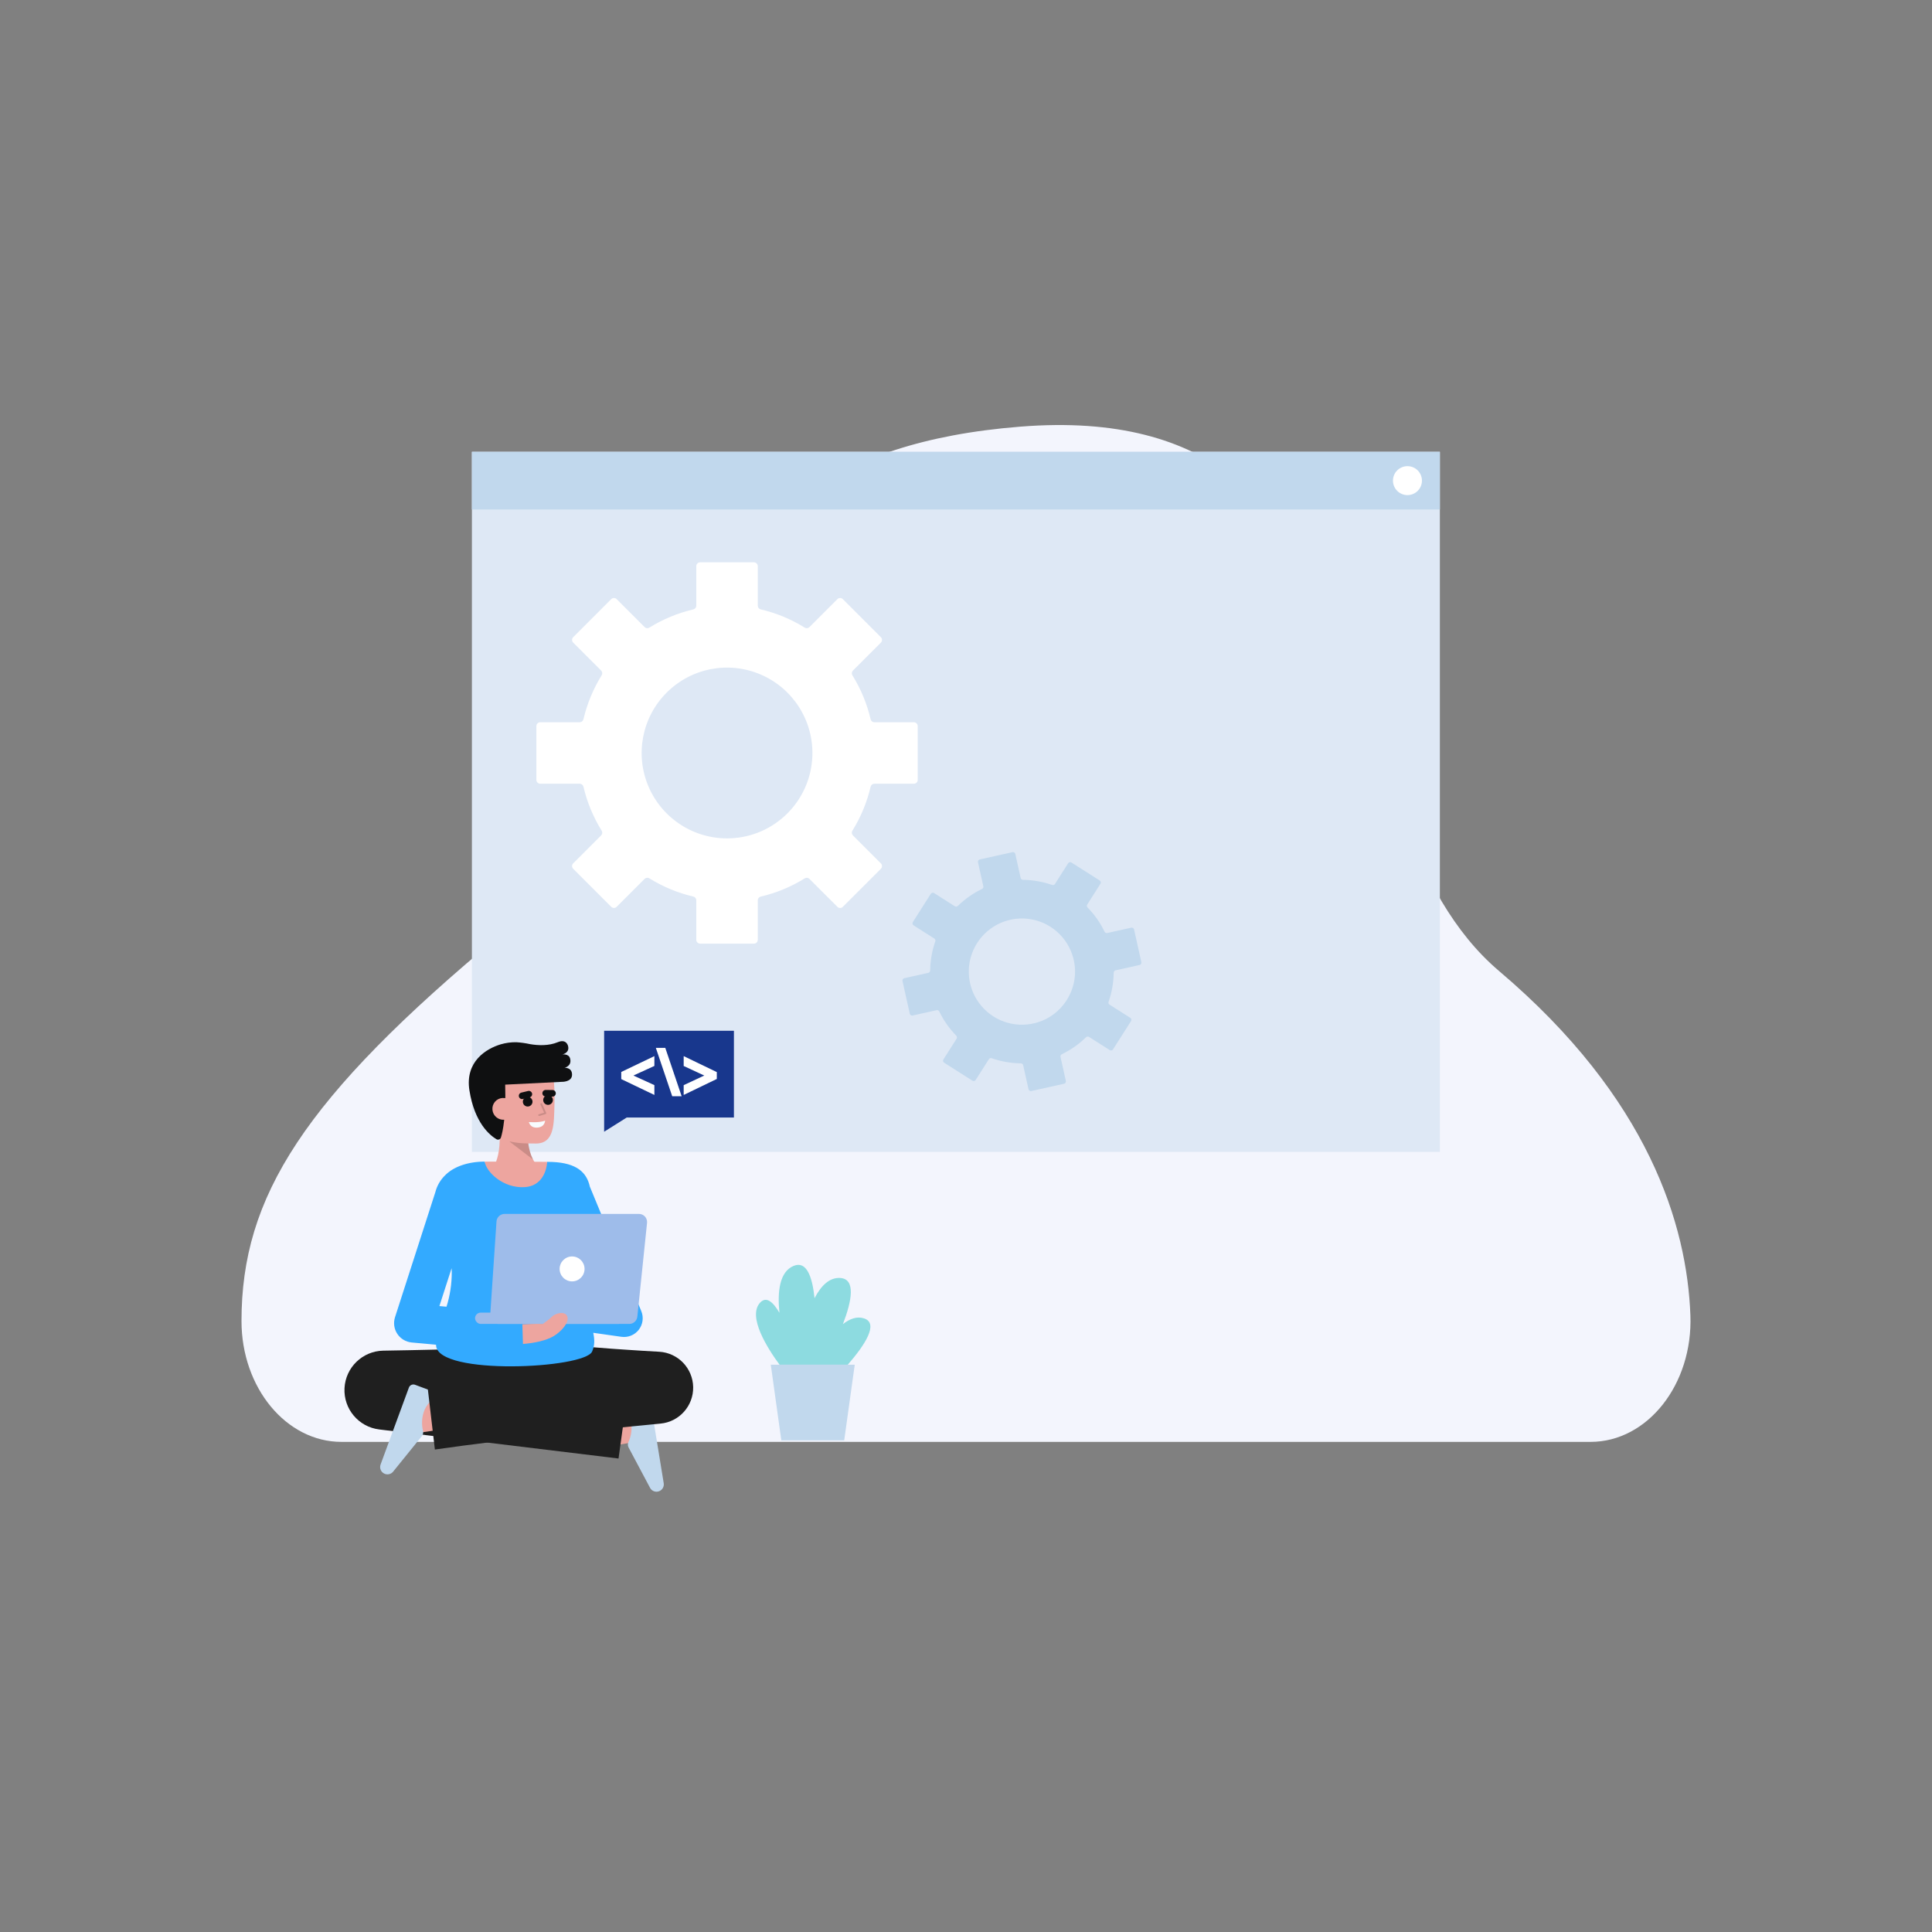 <?xml version="1.0" encoding="UTF-8"?>
<svg width="400px" height="400px" viewBox="0 0 400 400" version="1.1" xmlns="http://www.w3.org/2000/svg" xmlns:xlink="http://www.w3.org/1999/xlink">
    <rect x="0" y="0" width="400" height="400" fill="#808080" stroke="none"/>
    <!-- Generator: Sketch 54.1 (76490) - https://sketchapp.com -->
    <title>Process Image</title>
    <desc>Created with Sketch.</desc>
    <defs>
        <rect id="path-1" x="0" y="0" width="400" height="400" rx="200"></rect>
    </defs>
    <g id="DK-Web-Solutions" stroke="none" stroke-width="1" fill="none" fill-rule="evenodd">
        <g id="DK---About" transform="translate(-200, -2545)">
            <g id="Our-Process" transform="translate(0, 1334)">
                <g id="Development" transform="translate(0, 1162)">
                    <g id="Process-Image" transform="translate(200, 49)">
                        <mask id="mask-2" fill="white">
                            <use xlink:href="#path-1"></use>
                        </mask>
                        <use id="Mask" fill="transparent" xlink:href="#path-1"></use>
                        <g id="New-features-added" mask="url(#mask-2)">
                            <g transform="translate(50, 88)">
                                <path d="M279.303,210.526 C291.093,210.526 300.5,198.618 299.979,184.354 C299.298,165.704 291.423,139.371 260.383,113.054 C222.53,80.962 241.667,-6.043 161.24,0.333 C80.813,6.708 98.622,68.216 53.638,105.523 C12.799,139.391 0.002,159.799 0,185.503 C0,199.33 9.278,210.526 20.696,210.526 L279.303,210.526 Z" id="Path" fill="#F3F5FD" fill-rule="nonzero"></path>
                                <g id="Group" stroke-width="1" fill="none" fill-rule="evenodd" transform="translate(47.368, 5.263)">
                                    <rect id="Rectangle" fill="#DEE8F5" fill-rule="nonzero" x="0.335" y="0.277" width="200.409" height="144.948"></rect>
                                    <rect id="Rectangle" fill="#C1D8ED" fill-rule="nonzero" x="0.335" y="0.277" width="200.409" height="11.94"></rect>
                                    <ellipse id="Oval" fill="#FFFFFF" fill-rule="nonzero" cx="194.031" cy="6.247" rx="3" ry="2.996"></ellipse>
                                </g>
                                <path d="M140,73.472 L140,62.328 C140,61.89 139.645,61.535 139.208,61.535 L131.025,61.535 C130.655,61.533 130.335,61.277 130.253,60.917 C129.5,57.699 128.227,54.625 126.482,51.817 C126.286,51.504 126.332,51.097 126.592,50.835 L132.378,45.047 C132.527,44.899 132.61,44.697 132.61,44.487 C132.61,44.277 132.527,44.075 132.378,43.926 L124.496,36.043 C124.187,35.734 123.685,35.734 123.375,36.043 L117.588,41.831 C117.326,42.092 116.918,42.138 116.605,41.941 C113.799,40.197 110.726,38.922 107.508,38.168 C107.148,38.086 106.891,37.767 106.89,37.397 L106.89,29.214 C106.89,28.776 106.535,28.421 106.097,28.421 L94.952,28.421 C94.514,28.421 94.159,28.776 94.159,29.214 L94.159,37.397 C94.158,37.767 93.901,38.086 93.541,38.168 C90.323,38.922 87.25,40.196 84.443,41.94 C84.129,42.137 83.722,42.091 83.46,41.83 L77.672,36.04 C77.523,35.891 77.322,35.808 77.112,35.808 C76.901,35.808 76.7,35.891 76.551,36.04 L68.673,43.922 C68.524,44.071 68.44,44.272 68.44,44.482 C68.44,44.693 68.524,44.894 68.673,45.043 L74.46,50.83 C74.72,51.093 74.765,51.5 74.568,51.813 C72.824,54.621 71.551,57.694 70.797,60.913 C70.716,61.273 70.397,61.529 70.028,61.531 L61.845,61.531 C61.408,61.531 61.053,61.886 61.053,62.324 L61.053,73.468 C61.053,73.679 61.136,73.88 61.285,74.029 C61.433,74.178 61.635,74.261 61.845,74.261 L70.028,74.261 C70.397,74.263 70.716,74.52 70.797,74.88 C71.551,78.098 72.824,81.171 74.568,83.979 C74.765,84.291 74.721,84.699 74.46,84.961 L68.673,90.749 C68.363,91.059 68.363,91.56 68.673,91.87 L76.551,99.749 C76.7,99.898 76.901,99.981 77.112,99.981 C77.322,99.981 77.523,99.898 77.672,99.749 L83.459,93.961 C83.721,93.7 84.129,93.655 84.442,93.851 C87.249,95.596 90.323,96.87 93.541,97.623 C93.901,97.705 94.157,98.024 94.159,98.393 L94.159,106.576 C94.159,106.786 94.243,106.988 94.391,107.136 C94.54,107.285 94.742,107.369 94.952,107.368 L106.096,107.368 C106.306,107.369 106.508,107.285 106.656,107.136 C106.805,106.988 106.888,106.786 106.888,106.576 L106.888,98.4 C106.89,98.031 107.146,97.711 107.507,97.629 C110.725,96.876 113.798,95.602 116.606,93.858 C116.919,93.661 117.327,93.707 117.589,93.968 L123.375,99.754 C123.685,100.063 124.186,100.063 124.496,99.754 L132.378,91.875 C132.526,91.726 132.61,91.524 132.61,91.314 C132.61,91.104 132.526,90.902 132.378,90.754 L126.59,84.966 C126.329,84.704 126.284,84.296 126.48,83.983 C128.225,81.176 129.499,78.102 130.252,74.884 C130.334,74.524 130.653,74.267 131.023,74.266 L139.206,74.266 C139.417,74.266 139.619,74.183 139.768,74.034 C139.917,73.885 140,73.683 140,73.472 Z M101.098,85.57 C93.846,85.805 87.187,81.586 84.302,74.928 C81.418,68.27 82.895,60.525 88.026,55.396 C93.158,50.266 100.903,48.793 107.559,51.681 C114.215,54.568 118.431,61.23 118.192,68.482 C117.886,77.793 110.408,85.268 101.098,85.57 L101.098,85.57 Z" id="Shape" fill="#FFFFFF" fill-rule="nonzero"></path>
                                <path d="M186.305,111.207 L184.798,104.439 C184.77,104.312 184.692,104.201 184.582,104.13 C184.471,104.06 184.338,104.037 184.21,104.065 L179.241,105.171 C179.016,105.22 178.787,105.108 178.689,104.9 C177.796,103.048 176.607,101.354 175.168,99.884 C175.006,99.721 174.978,99.468 175.101,99.273 L177.833,94.976 C177.979,94.746 177.912,94.441 177.682,94.295 L171.829,90.574 C171.599,90.428 171.295,90.496 171.149,90.726 L168.417,95.023 C168.292,95.217 168.05,95.299 167.833,95.221 C165.893,94.542 163.854,94.184 161.798,94.161 C161.568,94.16 161.369,94.001 161.318,93.776 L160.212,88.807 C160.183,88.679 160.105,88.568 159.995,88.498 C159.885,88.428 159.751,88.404 159.623,88.433 L152.858,89.939 C152.593,89.999 152.425,90.262 152.484,90.528 L153.59,95.497 C153.639,95.722 153.527,95.951 153.319,96.049 C151.467,96.942 149.773,98.131 148.304,99.569 C148.14,99.732 147.887,99.759 147.692,99.637 L143.395,96.902 C143.165,96.756 142.86,96.824 142.714,97.054 L138.995,102.906 C138.849,103.136 138.917,103.44 139.147,103.586 L143.444,106.318 C143.638,106.443 143.72,106.685 143.642,106.902 C142.963,108.842 142.605,110.881 142.582,112.937 C142.581,113.167 142.422,113.366 142.198,113.417 L137.228,114.523 C137.1,114.551 136.989,114.629 136.919,114.74 C136.849,114.85 136.825,114.984 136.854,115.111 L138.361,121.879 C138.389,122.007 138.467,122.118 138.577,122.188 C138.688,122.258 138.822,122.282 138.949,122.253 L143.918,121.147 C144.143,121.098 144.372,121.211 144.47,121.419 C145.363,123.271 146.552,124.965 147.991,126.434 C148.153,126.598 148.18,126.851 148.058,127.046 L145.324,131.343 C145.178,131.572 145.245,131.877 145.475,132.023 L151.325,135.742 C151.436,135.812 151.569,135.835 151.697,135.807 C151.825,135.779 151.936,135.701 152.006,135.59 L154.738,131.293 C154.863,131.099 155.104,131.017 155.321,131.095 C157.262,131.774 159.301,132.133 161.357,132.155 C161.587,132.156 161.786,132.315 161.837,132.54 L162.943,137.509 C162.971,137.637 163.049,137.748 163.16,137.818 C163.27,137.888 163.404,137.911 163.532,137.883 L170.299,136.377 C170.427,136.348 170.538,136.27 170.608,136.16 C170.679,136.05 170.702,135.916 170.674,135.788 L169.568,130.819 C169.518,130.594 169.631,130.365 169.839,130.267 C171.691,129.374 173.386,128.185 174.855,126.747 C175.018,126.585 175.272,126.557 175.466,126.68 L179.763,129.412 C179.873,129.482 180.007,129.506 180.135,129.477 C180.262,129.449 180.374,129.371 180.444,129.26 L184.165,123.41 C184.236,123.3 184.259,123.166 184.231,123.038 C184.202,122.911 184.124,122.8 184.014,122.73 L179.716,119.995 C179.522,119.871 179.44,119.629 179.518,119.412 C180.197,117.471 180.556,115.433 180.578,113.377 C180.579,113.147 180.739,112.948 180.963,112.897 L185.933,111.791 C186.195,111.731 186.361,111.471 186.305,111.207 Z M164.315,123.812 C159.943,124.936 155.328,123.274 152.676,119.621 C150.024,115.967 149.874,111.065 152.297,107.256 C154.72,103.448 159.225,101.506 163.657,102.36 C168.09,103.214 171.551,106.689 172.386,111.125 C173.459,116.82 169.928,122.371 164.315,123.812 L164.315,123.812 Z" id="Shape" fill="#C1D8ED" fill-rule="nonzero"></path>
                                <g id="Group" stroke-width="1" fill="none" fill-rule="evenodd" transform="translate(21.053, 127.368)">
                                    <g transform="translate(25.808, 0)">
                                        <path d="M4.293,27.362 C4.293,27.362 7.143,25.85 6.507,18.085 L12.397,16.993 C12.397,16.993 11.735,23.955 14.715,26.165 L4.293,27.362 Z" id="Path" fill="#EDA59F" fill-rule="nonzero"></path>
                                        <path d="M13.508,24.711 L8.615,20.967 L12.458,20.927 C12.57,22.243 12.926,23.526 13.508,24.711 L13.508,24.711 Z" id="Path" fill="#000000" fill-rule="nonzero" opacity="0.15"></path>
                                        <path d="M3.165,15.075 C3.573,17.432 4.858,19.663 6.935,20.423 C9.402,21.326 11.229,21.387 14.072,21.387 C17.953,21.387 17.825,17.339 17.934,13.26 C18.044,9.167 17.717,4.772 16.184,3.345 C13.123,0.496 4.137,2.3 3.045,7.064 C2.479,9.529 2.777,12.833 3.165,15.075 Z" id="Path" fill="#EDA59F" fill-rule="nonzero"></path>
                                        <path d="M20.014,5.713 C20.014,5.713 21.603,5.358 21.167,3.773 C20.879,2.722 19.533,2.955 19.533,2.955 C19.533,2.955 20.808,2.722 20.808,1.609 C20.808,0.908 20.269,-0.281 18.643,0.398 C16.735,1.195 14.56,1.093 12.906,0.814 C11.97,0.609 11.02,0.475 10.064,0.413 L10.059,0.413 L10.059,0.413 C8.96,0.394 7.865,0.541 6.81,0.848 C3.853,1.733 -0.622,4.385 0.329,10.396 C1.391,17.106 4.539,19.672 5.924,20.495 C6.09,20.595 6.292,20.613 6.474,20.544 C6.655,20.475 6.794,20.327 6.852,20.142 C7.245,18.884 7.921,15.72 7.732,9.196 C16.821,8.75 19.436,8.615 19.436,8.615 C19.436,8.615 21.575,8.695 21.575,7.132 C21.575,5.569 20.014,5.713 20.014,5.713 Z" id="Path" fill="#0F1011" fill-rule="nonzero"></path>
                                        <g transform="translate(11.061, 10.694)">
                                            <ellipse id="Oval" fill="#0F1011" fill-rule="nonzero" cx="1.328" cy="2.033" rx="1" ry="1"></ellipse>
                                            <ellipse id="Oval" fill="#0F1011" fill-rule="nonzero" cx="5.543" cy="1.687" rx="1" ry="1"></ellipse>
                                            <path d="M5.053,0.28 L6.469,0.297" id="Path" stroke="#0F1011" stroke-width="1.362" stroke-linecap="round"></path>
                                            <path d="M0.175,0.813 L1.571,0.477" id="Path" stroke="#0F1011" stroke-width="1.362" stroke-linecap="round"></path>
                                        </g>
                                        <path d="M9.61,14.034 C9.704,15.276 8.777,16.361 7.536,16.462 C6.295,16.564 5.204,15.644 5.095,14.403 C5.036,13.802 5.223,13.202 5.614,12.742 C6.004,12.281 6.565,11.999 7.168,11.96 C8.782,11.909 9.507,12.787 9.61,14.034 Z" id="Path" fill="#EDA59F" fill-rule="nonzero"></path>
                                        <g opacity="0.15" transform="translate(14.379, 12.907)" fill="#000000" fill-rule="nonzero" id="Path">
                                            <path d="M0.381,2.784 C0.29,2.784 0.212,2.717 0.199,2.627 C0.185,2.537 0.24,2.45 0.327,2.423 L1.414,2.089 L0.654,0.396 C0.613,0.304 0.655,0.196 0.747,0.155 C0.839,0.113 0.947,0.154 0.99,0.245 L1.836,2.129 C1.857,2.177 1.857,2.232 1.836,2.28 C1.814,2.328 1.772,2.365 1.722,2.38 L0.435,2.776 C0.418,2.781 0.4,2.784 0.381,2.784 Z"></path>
                                        </g>
                                        <path d="M12.636,16.935 C12.636,16.935 14.608,17.143 15.991,16.66 C15.991,16.66 15.98,17.959 14.42,18.087 C12.859,18.215 12.636,16.935 12.636,16.935 Z" id="Path" fill="#F8FCFF" fill-rule="nonzero"></path>
                                    </g>
                                    <g transform="translate(0, 61.215)" fill-rule="nonzero" id="Path">
                                        <g transform="translate(51.616, 12.907)">
                                            <path d="M1.637,10.272 C2.337,10.154 10.24,8.804 10.24,8.804 L8.937,1.171 C8.937,1.171 1.055,2.518 0.357,2.634 L1.637,10.272 Z" fill="#EDA59F"></path>
                                            <path d="M14.748,17.594 C14.815,18.01 14.707,18.435 14.449,18.767 C14.19,19.1 13.805,19.309 13.386,19.347 L13.386,19.347 C12.799,19.398 12.235,19.105 11.941,18.595 L7.476,10.203 C7.302,9.874 7.28,9.486 7.417,9.139 C8.06,7.775 8.249,6.241 7.955,4.761 C7.679,3.617 7.087,2.574 6.246,1.75 C6.079,1.605 6.012,1.376 6.073,1.164 C6.133,0.951 6.311,0.793 6.529,0.757 L10.875,0.029 C11.134,-0.014 11.4,0.047 11.613,0.2 C11.827,0.353 11.97,0.585 12.013,0.844 L14.748,17.594 Z" fill="#C1D8ED"></path>
                                        </g>
                                        <path d="M28.788,2.533 C25.509,2.669 22.168,2.765 18.828,2.848 L13.808,2.958 L8.794,3.049 L8.294,3.057 C3.998,3.138 0.495,6.529 0.274,10.822 C0.054,15.115 3.19,18.847 7.455,19.369 L57.007,25.387 L59.026,10.739 L9.695,3.122 L8.356,19.443 L13.448,19.772 L18.535,20.08 C21.933,20.276 25.331,20.459 28.791,20.602 L28.788,2.533 Z" fill="#1F1F1F"></path>
                                        <g transform="translate(7.374, 9.957)">
                                            <path d="M8.915,10.015 C15.756,9.019 16.436,8.835 16.662,8.776 L14.65,1.298 C14.673,1.292 14.702,1.284 14.738,1.276 C14.177,1.398 10.7,1.929 7.801,2.351 L8.915,10.015 Z" fill="#EDA59F"></path>
                                            <path d="M0.369,16.671 C0.223,17.066 0.249,17.504 0.44,17.879 C0.63,18.255 0.968,18.534 1.373,18.65 L1.373,18.65 C1.939,18.812 2.548,18.631 2.934,18.186 L8.911,10.795 C9.143,10.505 9.238,10.128 9.169,9.763 C8.797,8.301 8.903,6.759 9.472,5.362 C9.96,4.291 10.739,3.379 11.721,2.73 C11.911,2.618 12.021,2.407 12.002,2.187 C11.983,1.967 11.838,1.778 11.631,1.701 L7.502,0.162 C7.256,0.07 6.983,0.08 6.745,0.19 C6.506,0.299 6.321,0.499 6.23,0.746 L0.369,16.671 Z" fill="#C1D8ED"></path>
                                        </g>
                                        <path d="M39.791,19.274 C41.867,19.098 43.942,18.97 46.018,18.851 C48.093,18.74 50.168,18.629 52.243,18.556 L55.354,18.436 L58.465,18.346 C60.54,18.277 62.613,18.248 64.687,18.209 L63.967,3.307 C60.085,3.85 56.198,4.348 52.312,4.86 C48.426,5.371 44.536,5.842 40.647,6.32 L34.81,7.007 L28.969,7.661 C25.072,8.08 21.175,8.496 17.27,8.839 L18.984,23.527 C22.863,22.962 26.751,22.469 30.639,21.978 L36.474,21.27 L42.314,20.596 C46.209,20.166 50.103,19.729 54.001,19.33 C57.899,18.931 61.798,18.523 65.7,18.157 C69.582,17.792 72.528,14.499 72.46,10.6 C72.392,6.701 69.334,3.512 65.442,3.282 L64.981,3.255 C62.91,3.134 60.839,3.024 58.769,2.873 L55.664,2.66 L52.559,2.417 C50.49,2.261 48.421,2.068 46.351,1.876 C44.282,1.675 42.214,1.465 40.146,1.206 L39.791,19.274 Z" fill="#1F1F1F"></path>
                                        <polygon fill="#1F1F1F" points="21.254 0.27 20.163 18.6 51.682 18.23 49.303 2.002"></polygon>
                                    </g>
                                    <g transform="translate(10.323, 25.076)" fill-rule="nonzero">
                                        <path d="M0.879,35.712 C1.55,36.731 2.648,37.389 3.862,37.502 L8.906,37.971 C8.908,38.033 8.909,38.093 8.913,38.156 C9.318,44.403 39.672,42.928 41.217,39.376 C41.784,38.074 41.738,36.947 41.452,35.497 L47.27,36.326 C48.646,36.523 50.022,35.967 50.875,34.868 C51.728,33.77 51.927,32.298 51.395,31.013 L40.746,5.239 C40.099,2.3 38.055,0.346 32.982,0.128 C32.75,0.117 32.377,0.109 31.898,0.102 C31.802,2.13 19.245,2.123 18.979,0.054 C15.433,0.058 12.524,1.145 10.839,2.831 C9.829,3.789 9.109,5.013 8.764,6.361 L0.409,32.267 C0.035,33.427 0.208,34.695 0.879,35.712 L0.879,35.712 Z M39.96,27.461 C39.831,26.171 39.743,24.709 39.721,23.043 L41.646,27.702 L39.96,27.461 Z M12.126,22.121 C12.143,22.4 12.156,22.679 12.156,22.962 C12.161,25.382 11.795,27.788 11.069,30.098 L9.597,29.961 L12.126,22.121 Z" id="Shape" fill="#33AAFF"></path>
                                        <g transform="translate(16.96, 10.694)">
                                            <g fill="#9EBCEA">
                                                <path d="M4.457,1.753 L3.154,21.179 C3.123,21.642 3.285,22.097 3.602,22.436 C3.919,22.775 4.362,22.967 4.825,22.967 L31.952,22.967 C32.811,22.967 33.531,22.318 33.619,21.464 L35.627,2.038 C35.675,1.566 35.522,1.095 35.204,0.743 C34.886,0.391 34.434,0.19 33.96,0.19 L6.128,0.19 C5.247,0.19 4.516,0.873 4.457,1.753 L4.457,1.753 Z" id="Path"></path>
                                                <rect id="Rectangle" x="0.015" y="20.628" width="30.841" height="2.339" rx="1.17"></rect>
                                            </g>
                                            <ellipse id="Oval" fill="#FFFFFF" cx="20.109" cy="11.578" rx="2.581" ry="2.581"></ellipse>
                                        </g>
                                        <path d="M33.35,36.129 C31.695,37.15 29.132,37.633 26.898,37.81 L26.773,33.739 C27.823,33.71 29.438,33.599 31.02,33.662 C31.734,33.079 32.146,32.906 32.88,32.172 C33.66,31.391 35.71,30.922 36.097,32.172 C36.484,33.422 34.804,35.229 33.35,36.129 Z" id="Path" fill="#EDA59F"></path>
                                        <path d="M31.897,0.102 C31.801,2.13 30.698,5.113 27.295,5.338 C22.761,5.637 19.243,2.123 18.978,0.054 L18.989,0.054 C23.454,0.054 29.294,0.061 31.897,0.102 Z" id="Path" fill="#EDA59F"></path>
                                    </g>
                                </g>
                                <g id="Group" stroke-width="1" fill="none" fill-rule="evenodd" transform="translate(74.737, 125.263)">
                                    <polygon id="Path" fill="#18378D" fill-rule="nonzero" points="0.342 21.049 5.024 18.106 27.214 18.106 27.214 0.14 0.342 0.14"></polygon>
                                    <g transform="translate(4.014, 3.993)" fill="#FFFFFF" fill-rule="nonzero" id="Path" stroke="#FFFFFF" stroke-width="0.811">
                                        <polygon points="19.251 5.878 13.204 8.797 13.204 7.667 18.001 5.434 18.001 5.408 13.204 3.188 13.204 2.046 19.251 4.964"></polygon>
                                        <polygon points="10.715 9.304 7.601 0.103 8.699 0.103 11.812 9.304"></polygon>
                                        <polygon points="0.277 4.939 6.325 2.045 6.325 3.175 1.451 5.408 1.451 5.434 6.325 7.668 6.325 8.797 0.277 5.903"></polygon>
                                    </g>
                                </g>
                                <g id="Group" stroke-width="1" fill="none" fill-rule="evenodd" transform="translate(106.316, 173.684)">
                                    <path d="M19.206,20.864 L5.085,20.864 C2.631,17.537 -1.676,10.831 1.106,7.962 C2.371,6.659 3.766,7.898 5.059,10.12 C4.611,5.77 5.059,1.617 7.997,0.403 C10.671,-0.702 11.864,2.629 12.326,7.095 C13.645,4.557 15.376,2.77 17.638,2.908 C20.868,3.109 20.088,7.549 18.198,12.465 C19.633,11.341 21.132,10.79 22.596,11.281 C25.656,12.312 22.794,16.737 19.206,20.864 Z" id="Path" fill="#8DDBE0" fill-rule="nonzero"></path>
                                    <polygon id="Path" fill="#C1D8ED" fill-rule="nonzero" points="18.469 36.52 5.447 36.52 3.267 20.864 20.649 20.864"></polygon>
                                </g>
                            </g>
                        </g>
                    </g>
                </g>
            </g>
        </g>
    </g>
</svg>